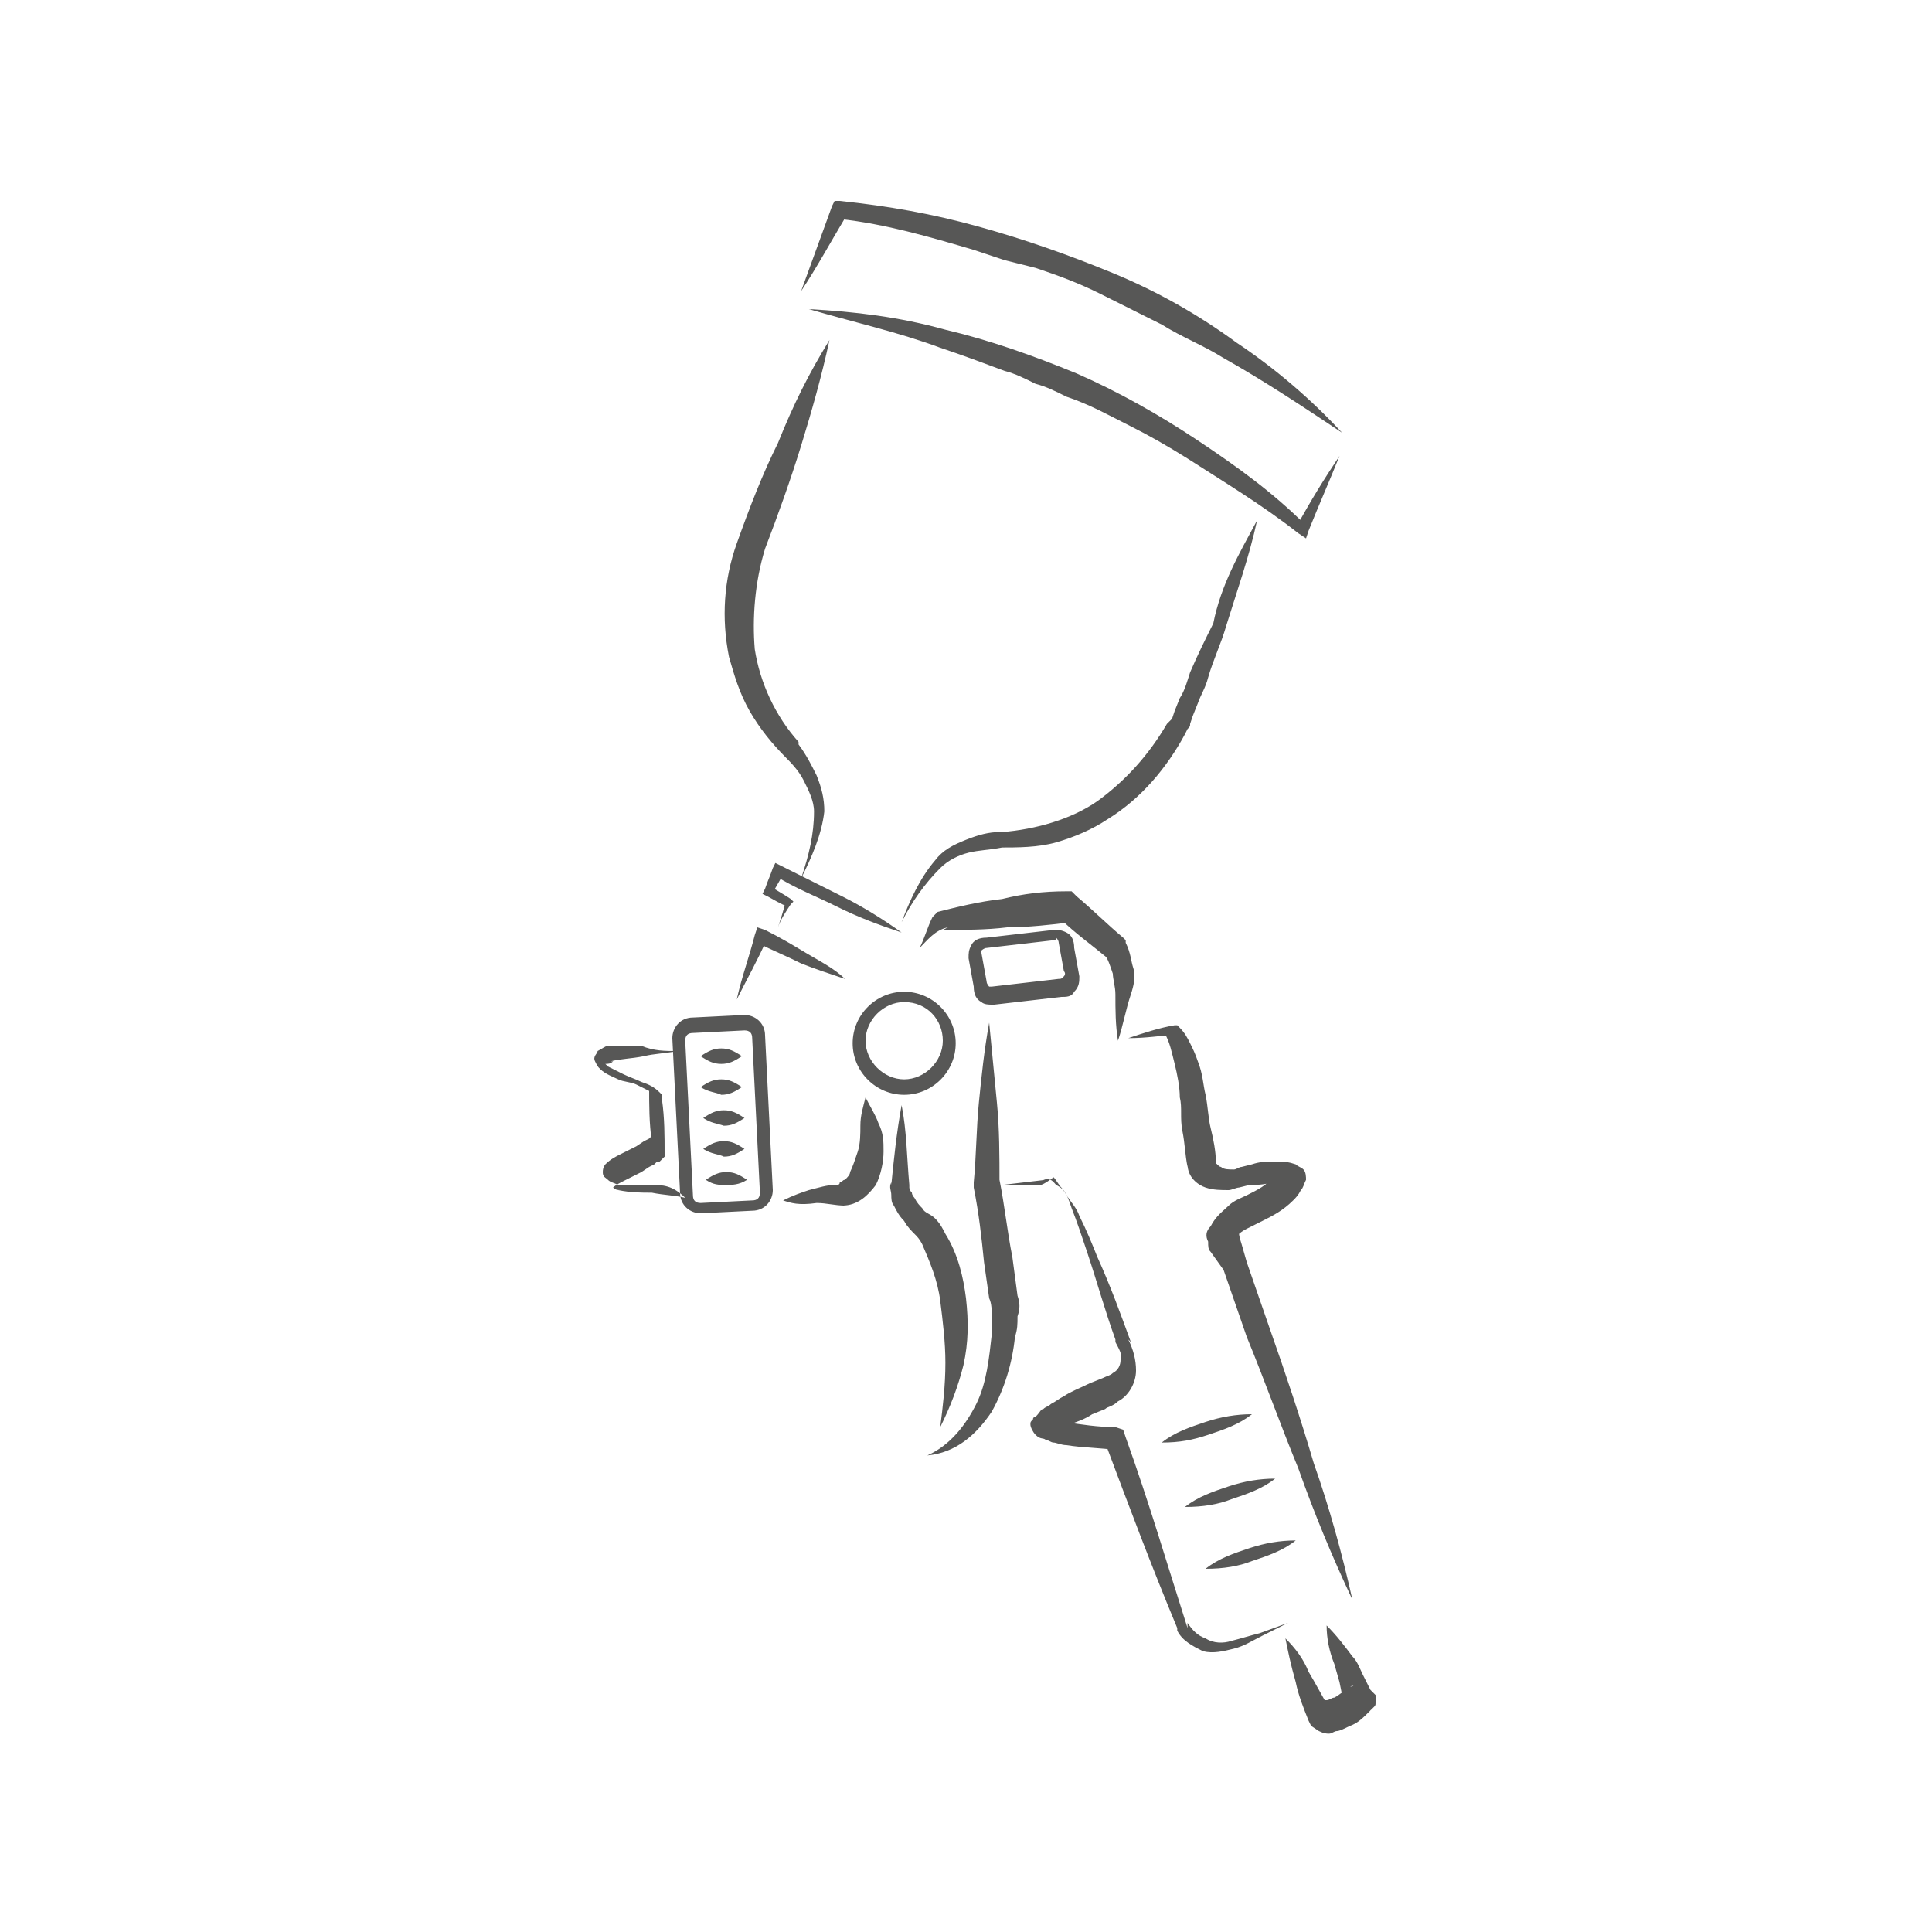 <?xml version="1.0" encoding="utf-8"?>
<!-- Generator: Adobe Illustrator 25.3.1, SVG Export Plug-In . SVG Version: 6.00 Build 0)  -->
<svg version="1.1" id="Layer_1" xmlns="http://www.w3.org/2000/svg" xmlns:xlink="http://www.w3.org/1999/xlink" x="0px" y="0px"
	 width="75px" height="75px" viewBox="0 0 75 75" style="enable-background:new 0 0 75 75;" xml:space="preserve">
<style type="text/css">
	.st0{fill:#575756;}
	.st1{fill:#FF7D00;}
</style>
<path class="st0" d="M32.2,13.2c-0.3,1.4-0.7,2.8-1.1,4.1c-0.4,1.3-0.9,2.7-1.4,4c-0.4,1.3-0.5,2.7-0.4,3.9c0.2,1.3,0.8,2.6,1.7,3.6
	v0.1l0,0c0.3,0.4,0.5,0.8,0.7,1.2c0.2,0.5,0.3,0.9,0.3,1.4c-0.1,0.9-0.5,1.8-0.9,2.6c0.3-0.9,0.5-1.7,0.5-2.6c0-0.4-0.2-0.8-0.4-1.2
	c-0.2-0.4-0.5-0.7-0.8-1l0.1,0.1c-0.5-0.5-1-1.1-1.4-1.8c-0.4-0.7-0.6-1.4-0.8-2.1c-0.3-1.5-0.2-3,0.3-4.4c0.5-1.4,1-2.7,1.6-3.9
	C30.8,15.7,31.4,14.5,32.2,13.2z M48.8,20.2c-0.3,1.4-0.8,2.8-1.2,4.1c-0.2,0.7-0.5,1.3-0.7,2c-0.1,0.4-0.3,0.7-0.4,1l-0.2,0.5
	l-0.1,0.3c0,0.1,0,0.1-0.1,0.2l-0.1,0.2c-0.7,1.3-1.7,2.5-3,3.3c-0.6,0.4-1.3,0.7-2,0.9c-0.7,0.2-1.5,0.2-2.2,0.2h0.1
	c-0.5,0.1-0.9,0.1-1.3,0.2c-0.4,0.1-0.8,0.3-1.1,0.6c-0.6,0.6-1.1,1.3-1.5,2.1c0.3-0.8,0.7-1.7,1.3-2.4c0.3-0.4,0.7-0.6,1.2-0.8
	s0.9-0.3,1.3-0.3l0,0h0.1c1.3-0.1,2.7-0.5,3.7-1.2c1.1-0.8,2-1.8,2.7-3l0.1-0.1l0.1-0.1l0.1-0.3l0.2-0.5c0.2-0.3,0.3-0.7,0.4-1
	c0.3-0.7,0.6-1.3,0.9-1.9C47.4,22.7,48.1,21.5,48.8,20.2z M31.1,11.3c0.4-1.1,0.8-2.2,1.2-3.3l0.1-0.2h0.2C34.5,8,36.2,8.3,38,8.8
	c1.8,0.5,3.5,1.1,5.2,1.8c1.7,0.7,3.3,1.6,4.8,2.7c1.5,1,2.9,2.2,4.1,3.5c-1.5-1-3-2-4.6-2.9c-0.8-0.5-1.6-0.8-2.4-1.3
	c-0.4-0.2-0.8-0.4-1.2-0.6c-0.4-0.2-0.8-0.4-1.2-0.6c-0.8-0.4-1.6-0.7-2.5-1L39,10.1l-1.2-0.4c-1.7-0.5-3.4-1-5.2-1.2l0.3-0.2
	C32.3,9.3,31.7,10.4,31.1,11.3z M52,17.7c-0.4,1-0.8,1.9-1.2,2.9l-0.1,0.3l-0.3-0.2c-1.4-1.1-2.9-2-4.3-2.9
	c-0.8-0.5-1.5-0.9-2.3-1.3c-0.8-0.4-1.5-0.8-2.4-1.1c-0.4-0.2-0.8-0.4-1.2-0.5c-0.4-0.2-0.8-0.4-1.2-0.5c-0.8-0.3-1.6-0.6-2.5-0.9
	c-1.6-0.6-3.4-1-5.1-1.5c1.8,0.1,3.5,0.3,5.3,0.8c1.7,0.4,3.4,1,5.1,1.7c1.6,0.7,3.2,1.6,4.7,2.6c1.5,1,2.9,2,4.2,3.3l-0.4,0.1
	C50.9,19.4,51.4,18.6,52,17.7z M38.9,46l1.7-0.2h-0.1c0.3-0.1,0.4,0.1,0.5,0.2c0.2,0.1,0.3,0.2,0.4,0.4c0.2,0.3,0.4,0.5,0.5,0.8
	c0.3,0.6,0.5,1.1,0.7,1.6c0.5,1.1,0.9,2.2,1.3,3.3l-0.1-0.1c0.2,0.4,0.3,0.8,0.3,1.2c0,0.5-0.3,1-0.7,1.2c-0.2,0.2-0.4,0.2-0.5,0.3
	l-0.5,0.2c-0.3,0.2-0.6,0.3-0.9,0.4c-0.2,0.1-0.3,0.2-0.4,0.2c-0.1,0.1-0.1,0.1-0.2,0.1c-0.1,0.1-0.1,0.1-0.1,0.1v-0.1
	c0-0.1,0-0.1,0-0.1c0-0.1-0.1-0.3-0.1-0.3C40.6,55,40.6,55,40.6,55c0.1,0,0.2,0.1,0.2,0.1c0.2,0,0.3,0.1,0.5,0.1
	c0.7,0.1,1.3,0.2,2,0.2l0.3,0.1l0.1,0.3c0.9,2.5,1.6,4.9,2.4,7.4V63c0.2,0.3,0.4,0.5,0.7,0.6c0.3,0.2,0.7,0.2,1,0.1
	c0.4-0.1,0.7-0.2,1.1-0.3l1.1-0.4l-1,0.5c-0.4,0.2-0.7,0.4-1.1,0.5c-0.4,0.1-0.8,0.2-1.2,0.1c-0.4-0.2-0.8-0.4-1-0.8l0,0v-0.1
	c-1-2.4-1.9-4.8-2.8-7.2l0.5,0.3c-0.7-0.1-1.4-0.1-2-0.2c-0.2,0-0.4-0.1-0.5-0.1c-0.1,0-0.2-0.1-0.3-0.1c-0.1-0.1-0.2,0-0.4-0.2
	c-0.1-0.1-0.2-0.3-0.2-0.4c0-0.1,0-0.1,0.1-0.2c0-0.1,0.1-0.1,0.1-0.1c0.2-0.2,0.2-0.3,0.3-0.3c0.1-0.1,0.2-0.1,0.3-0.2
	c0.2-0.1,0.3-0.2,0.5-0.3c0.3-0.2,0.6-0.3,1-0.5l0.5-0.2c0.2-0.1,0.3-0.1,0.4-0.2c0.2-0.1,0.3-0.3,0.3-0.5c0.1-0.2-0.1-0.5-0.2-0.7
	v-0.1l0,0c-0.4-1.1-0.7-2.2-1.1-3.4c-0.2-0.6-0.4-1.2-0.6-1.7c-0.1-0.3-0.2-0.6-0.4-0.8c-0.1-0.1-0.2-0.3-0.3-0.4
	C40.5,46,40.4,46,40.4,46h-0.1H38.9z M35.7,36.8c0.2-0.4,0.3-0.8,0.5-1.2l0.1-0.1l0.1-0.1c0.8-0.2,1.6-0.4,2.5-0.5
	c0.8-0.2,1.6-0.3,2.5-0.3h0.2l0.2,0.2c0.6,0.5,1.2,1.1,1.8,1.6l0.1,0.1v0.1c0.2,0.4,0.2,0.7,0.3,1c0.1,0.3,0,0.7-0.1,1
	c-0.2,0.6-0.3,1.2-0.5,1.8c-0.1-0.6-0.1-1.2-0.1-1.8c0-0.3-0.1-0.6-0.1-0.8c-0.1-0.3-0.2-0.6-0.3-0.7l0.1,0.1
	c-0.6-0.5-1.3-1-1.8-1.5l0.4,0.1c-0.8,0.1-1.7,0.2-2.5,0.2c-0.8,0.1-1.7,0.1-2.5,0.1l0.2-0.1C36.3,36.1,36,36.5,35.7,36.8z
	 M35.1,42.5c-1.1,0-2-0.9-2-2s0.9-2,2-2c1.1,0,2,0.9,2,2S36.2,42.5,35.1,42.5z M35.1,38.9c-0.8,0-1.5,0.7-1.5,1.5s0.7,1.5,1.5,1.5
	c0.8,0,1.5-0.7,1.5-1.5S36,38.9,35.1,38.9z M38.5,39c-0.1,0-0.3,0-0.4-0.1c-0.2-0.1-0.3-0.3-0.3-0.6l-0.2-1.1c0-0.2,0-0.3,0.1-0.5
	c0.1-0.2,0.3-0.3,0.6-0.3l2.6-0.3c0.2,0,0.3,0,0.5,0.1c0.2,0.1,0.3,0.3,0.3,0.6l0.2,1.1c0,0.2,0,0.4-0.2,0.6
	c-0.1,0.2-0.3,0.2-0.5,0.2L38.6,39C38.5,39,38.5,39,38.5,39z M40.9,36.5C40.9,36.5,40.9,36.5,40.9,36.5l-2.6,0.3
	c-0.1,0-0.2,0.1-0.2,0.1c0,0,0,0.1,0,0.1l0.2,1.1c0,0.1,0.1,0.2,0.1,0.2c0,0,0.1,0,0.1,0l2.6-0.3c0.1,0,0.1,0,0.2-0.1
	c0,0,0.1-0.1,0-0.2l-0.2-1.1c0-0.1-0.1-0.2-0.1-0.2C41,36.5,41,36.5,40.9,36.5z M43.8,40.3c0.6-0.2,1.2-0.4,1.8-0.5h0.1l0.1,0.1
	c0.2,0.2,0.3,0.4,0.4,0.6c0.1,0.2,0.2,0.4,0.3,0.7c0.2,0.5,0.2,0.9,0.3,1.3c0.1,0.5,0.1,0.9,0.2,1.3c0.1,0.4,0.2,0.9,0.2,1.3v0.1
	c0-0.1,0.1,0.1,0.2,0.1c0.1,0.1,0.3,0.1,0.5,0.1c0.1,0,0.2-0.1,0.3-0.1l0.4-0.1c0.3-0.1,0.5-0.1,0.7-0.1c0.1,0,0.3,0,0.4,0
	c0.2,0,0.3,0,0.6,0.1c0.1,0.1,0.2,0.1,0.3,0.2c0.1,0.1,0.1,0.3,0.1,0.4c-0.1,0.2-0.1,0.3-0.2,0.4c-0.1,0.2-0.2,0.3-0.3,0.4
	c-0.4,0.4-0.8,0.6-1.2,0.8c-0.2,0.1-0.4,0.2-0.6,0.3s-0.3,0.2-0.3,0.2s0,0.1,0.1,0.4l0.2,0.7l0.9,2.6c0.6,1.7,1.2,3.5,1.7,5.2
	c0.6,1.7,1.1,3.5,1.5,5.3c-0.8-1.7-1.5-3.4-2.1-5.1c-0.7-1.7-1.3-3.4-2-5.1l-0.9-2.6L47,48.6c-0.1-0.1-0.1-0.2-0.1-0.4
	c-0.1-0.2-0.1-0.4,0.1-0.6c0.2-0.4,0.5-0.6,0.7-0.8c0.2-0.2,0.5-0.3,0.7-0.4c0.4-0.2,0.8-0.4,1-0.7c0.1-0.1,0.2-0.2,0.2-0.2
	s0-0.1,0,0.1c0,0.1,0,0.2,0.1,0.2c0.1,0.1,0.1,0.1,0.1,0.1c0.1,0.1-0.1,0-0.1,0c-0.1,0-0.2,0-0.3,0C49,46,48.8,46,48.5,46l-0.4,0.1
	c-0.1,0-0.3,0.1-0.4,0.1c-0.3,0-0.6,0-0.9-0.1s-0.7-0.4-0.7-0.9v0.1c-0.1-0.5-0.1-0.9-0.2-1.4c-0.1-0.5,0-0.9-0.1-1.3
	c0-0.4-0.1-0.9-0.2-1.3c-0.1-0.4-0.2-0.9-0.4-1.2l0.1,0.1C45.1,40.2,44.5,40.3,43.8,40.3z M35,42.9c0.2,1,0.2,2,0.3,3.1v0.1
	c0,0,0,0.1,0.1,0.2c0,0.1,0.1,0.2,0.1,0.2c0.1,0.2,0.2,0.3,0.3,0.4c0.1,0.2,0.3,0.2,0.5,0.4c0.2,0.2,0.3,0.4,0.4,0.6
	c0.5,0.8,0.7,1.7,0.8,2.5c0.1,0.9,0.1,1.7-0.1,2.6c-0.2,0.8-0.5,1.6-0.9,2.4c0.1-0.8,0.2-1.6,0.2-2.5c0-0.8-0.1-1.6-0.2-2.4
	c-0.1-0.8-0.4-1.5-0.7-2.2c-0.1-0.2-0.2-0.3-0.3-0.4c-0.1-0.1-0.3-0.3-0.4-0.5c-0.2-0.2-0.3-0.4-0.4-0.6c-0.1-0.1-0.1-0.3-0.1-0.4
	c0-0.2-0.1-0.3,0-0.5v0.1C34.7,45,34.8,44,35,42.9z M38.4,39.7c0.1,1,0.2,2.1,0.3,3.1c0.1,1,0.1,2.1,0.1,3.1v-0.1c0.2,1,0.3,2,0.5,3
	l0.2,1.5c0.1,0.3,0.1,0.5,0,0.8c0,0.3,0,0.5-0.1,0.8c-0.1,1-0.4,2-0.9,2.9c-0.6,0.9-1.4,1.6-2.5,1.7c0.9-0.4,1.5-1.2,1.9-2
	s0.5-1.8,0.6-2.7c0-0.3,0-0.5,0-0.7s0-0.5-0.1-0.7l-0.2-1.4c-0.1-1-0.2-1.9-0.4-2.9v-0.1v-0.1c0.1-1,0.1-2.1,0.2-3.1
	C38.1,41.8,38.2,40.8,38.4,39.7z M27.2,47.1c-0.4,0-0.8-0.3-0.8-0.8l-0.3-6c0-0.4,0.3-0.8,0.8-0.8l2-0.1c0,0,0,0,0,0
	c0.4,0,0.8,0.3,0.8,0.8l0.3,6c0,0.4-0.3,0.8-0.8,0.8L27.2,47.1C27.2,47.1,27.2,47.1,27.2,47.1z M28.9,40l-2,0.1
	c-0.2,0-0.3,0.1-0.3,0.3l0.3,6c0,0.2,0.1,0.3,0.3,0.3l2-0.1c0.2,0,0.3-0.1,0.3-0.3l-0.3-6C29.2,40.1,29.1,40,28.9,40z M26.3,40.8
	c-0.5,0.1-0.9,0.1-1.3,0.2c-0.5,0.1-0.9,0.1-1.3,0.2h0.1c-0.1,0.1-0.2,0.1-0.3,0.1c0,0.1,0,0,0,0s0,0,0.1,0.1
	c0.2,0.1,0.4,0.2,0.6,0.3c0.2,0.1,0.5,0.2,0.7,0.3c0.3,0.1,0.5,0.2,0.7,0.4l0.1,0.1v0.2c0.1,0.7,0.1,1.4,0.1,2.1v0.1l-0.1,0.1
	c-0.1,0.1-0.1,0.1-0.1,0.1h-0.1l-0.1,0.1l-0.2,0.1l-0.3,0.2l-0.6,0.3c-0.2,0.1-0.4,0.2-0.5,0.3c0,0,0,0.1,0,0s0,0,0,0
	c0.1,0.1,0.2,0.1,0.3,0.1h-0.1c0.5,0.1,0.9,0.1,1.3,0.1c0.5,0.1,0.9,0.1,1.3,0.2C26.1,46,25.7,46,25.3,46c-0.5,0-0.9,0-1.3,0l0,0
	l0,0c-0.2-0.1-0.3-0.1-0.4-0.2c-0.1-0.1-0.2-0.1-0.2-0.3s0.1-0.3,0.1-0.3c0.2-0.2,0.4-0.3,0.6-0.4l0.6-0.3l0.3-0.2l0.2-0.1l0.1-0.1
	h0.1c0,0,0.1-0.1,0,0l-0.1,0.2c-0.1-0.7-0.1-1.4-0.1-2.1l0.1,0.2c-0.2-0.1-0.4-0.2-0.6-0.3S24.2,42,24,41.9
	c-0.2-0.1-0.5-0.2-0.7-0.4c-0.1-0.1-0.1-0.1-0.2-0.3c-0.1-0.2,0.1-0.3,0.1-0.4c0.2-0.1,0.3-0.2,0.4-0.2l0,0l0,0c0.5,0,0.9,0,1.3,0
	C25.4,40.8,25.8,40.8,26.3,40.8z M49.9,63.6c0.4,0.4,0.7,0.8,0.9,1.3c0.3,0.5,0.5,0.9,0.8,1.4L51.3,66c-0.1,0,0,0,0.1,0s0.1,0,0.1,0
	c0.1,0,0.2-0.1,0.3-0.1c0.2-0.1,0.4-0.3,0.6-0.4l0.2-0.1c-0.1,0-0.2,0.1-0.3,0.2c-0.1,0.1-0.1,0.1-0.1,0.2c0,0.1,0,0.1,0,0.1v0.1
	c0,0.1,0,0.1,0,0.1l0,0v-0.1l-0.1-0.2L52,65.3l-0.2-0.7c-0.2-0.5-0.3-1-0.3-1.5c0.4,0.4,0.7,0.8,1,1.2c0.2,0.2,0.3,0.5,0.4,0.7
	l0.2,0.4l0.1,0.2l0.1,0.1l0.1,0.1c0,0,0,0.1,0,0.1v0.1c0,0,0,0.1,0,0.1c0,0.1,0,0.1-0.1,0.2c-0.1,0.1-0.2,0.2-0.3,0.2l0.2-0.1
	c-0.3,0.3-0.5,0.5-0.8,0.6c-0.2,0.1-0.4,0.2-0.5,0.2c-0.1,0-0.2,0.1-0.3,0.1c-0.1,0-0.2,0-0.4-0.1L50.9,67l-0.1-0.2
	c-0.2-0.5-0.4-1-0.5-1.5C50.1,64.6,50,64.1,49.9,63.6z M30.4,46.6c0.4-0.2,0.7-0.3,1-0.4c0.4-0.1,0.7-0.2,1-0.2h0.1
	c0,0,0.1,0,0.1-0.1c0.1,0,0.1-0.1,0.2-0.1c0.1-0.1,0.2-0.2,0.2-0.3c0.1-0.2,0.2-0.5,0.3-0.8c0.1-0.3,0.1-0.7,0.1-1
	c0-0.4,0.1-0.7,0.2-1.1c0.2,0.4,0.4,0.7,0.5,1c0.2,0.4,0.2,0.7,0.2,1.1c0,0.4-0.1,0.9-0.3,1.3c-0.3,0.4-0.7,0.8-1.3,0.8h0.1
	c-0.4,0-0.7-0.1-1.1-0.1C31,46.8,30.7,46.7,30.4,46.6z M28.6,38.8c0.2-0.9,0.5-1.7,0.7-2.5l0.1-0.3l0.3,0.1c0.6,0.3,1.1,0.6,1.6,0.9
	s1.1,0.6,1.5,1c-0.6-0.2-1.2-0.4-1.7-0.6c-0.6-0.3-1.1-0.5-1.7-0.8l0.4-0.2C29.4,37.3,29,38,28.6,38.8z M30.2,36
	c0.1-0.3,0.2-0.6,0.3-1l0.1,0.2c-0.3-0.1-0.6-0.3-0.8-0.4l-0.2-0.1l0.1-0.2c0.1-0.3,0.2-0.5,0.3-0.8l0.1-0.2l0.2,0.1
	c0.8,0.4,1.6,0.8,2.4,1.2c0.8,0.4,1.6,0.9,2.3,1.4c-0.9-0.3-1.7-0.6-2.5-1c-0.8-0.4-1.6-0.7-2.4-1.2l0.3-0.1
	c-0.1,0.3-0.3,0.5-0.4,0.8l-0.1-0.3c0.3,0.2,0.5,0.3,0.8,0.5l0.1,0.1l-0.1,0.1C30.5,35.4,30.3,35.7,30.2,36z M21.7,41.2 M45.1,56
	c0.5-0.4,1.1-0.6,1.7-0.8c0.6-0.2,1.2-0.3,1.8-0.3c-0.5,0.4-1.1,0.6-1.7,0.8C46.3,55.9,45.8,56,45.1,56z M46,58.5
	c0.5-0.4,1.1-0.6,1.7-0.8c0.6-0.2,1.2-0.3,1.8-0.3c-0.5,0.4-1.1,0.6-1.7,0.8C47.3,58.4,46.7,58.5,46,58.5z M46.8,60.9
	c0.5-0.4,1.1-0.6,1.7-0.8c0.6-0.2,1.2-0.3,1.8-0.3c-0.5,0.4-1.1,0.6-1.7,0.8C48.1,60.8,47.5,60.9,46.8,60.9z M27.2,41
	c0.3-0.2,0.5-0.3,0.8-0.3c0.3,0,0.5,0.1,0.8,0.3c-0.3,0.2-0.5,0.3-0.8,0.3C27.7,41.3,27.5,41.2,27.2,41z M27.2,42.2
	c0.3-0.2,0.5-0.3,0.8-0.3c0.3,0,0.5,0.1,0.8,0.3c-0.3,0.2-0.5,0.3-0.8,0.3C27.8,42.4,27.5,42.4,27.2,42.2z M27.3,43.4
	c0.3-0.2,0.5-0.3,0.8-0.3c0.3,0,0.5,0.1,0.8,0.3c-0.3,0.2-0.5,0.3-0.8,0.3C27.8,43.6,27.6,43.6,27.3,43.4z M27.3,44.6
	c0.3-0.2,0.5-0.3,0.8-0.3c0.3,0,0.5,0.1,0.8,0.3c-0.3,0.2-0.5,0.3-0.8,0.3C27.9,44.8,27.6,44.8,27.3,44.6z M27.4,45.8
	c0.3-0.2,0.5-0.3,0.8-0.3c0.3,0,0.5,0.1,0.8,0.3C28.7,46,28.4,46,28.2,46C27.9,46,27.7,46,27.4,45.8z"/>
</svg>
